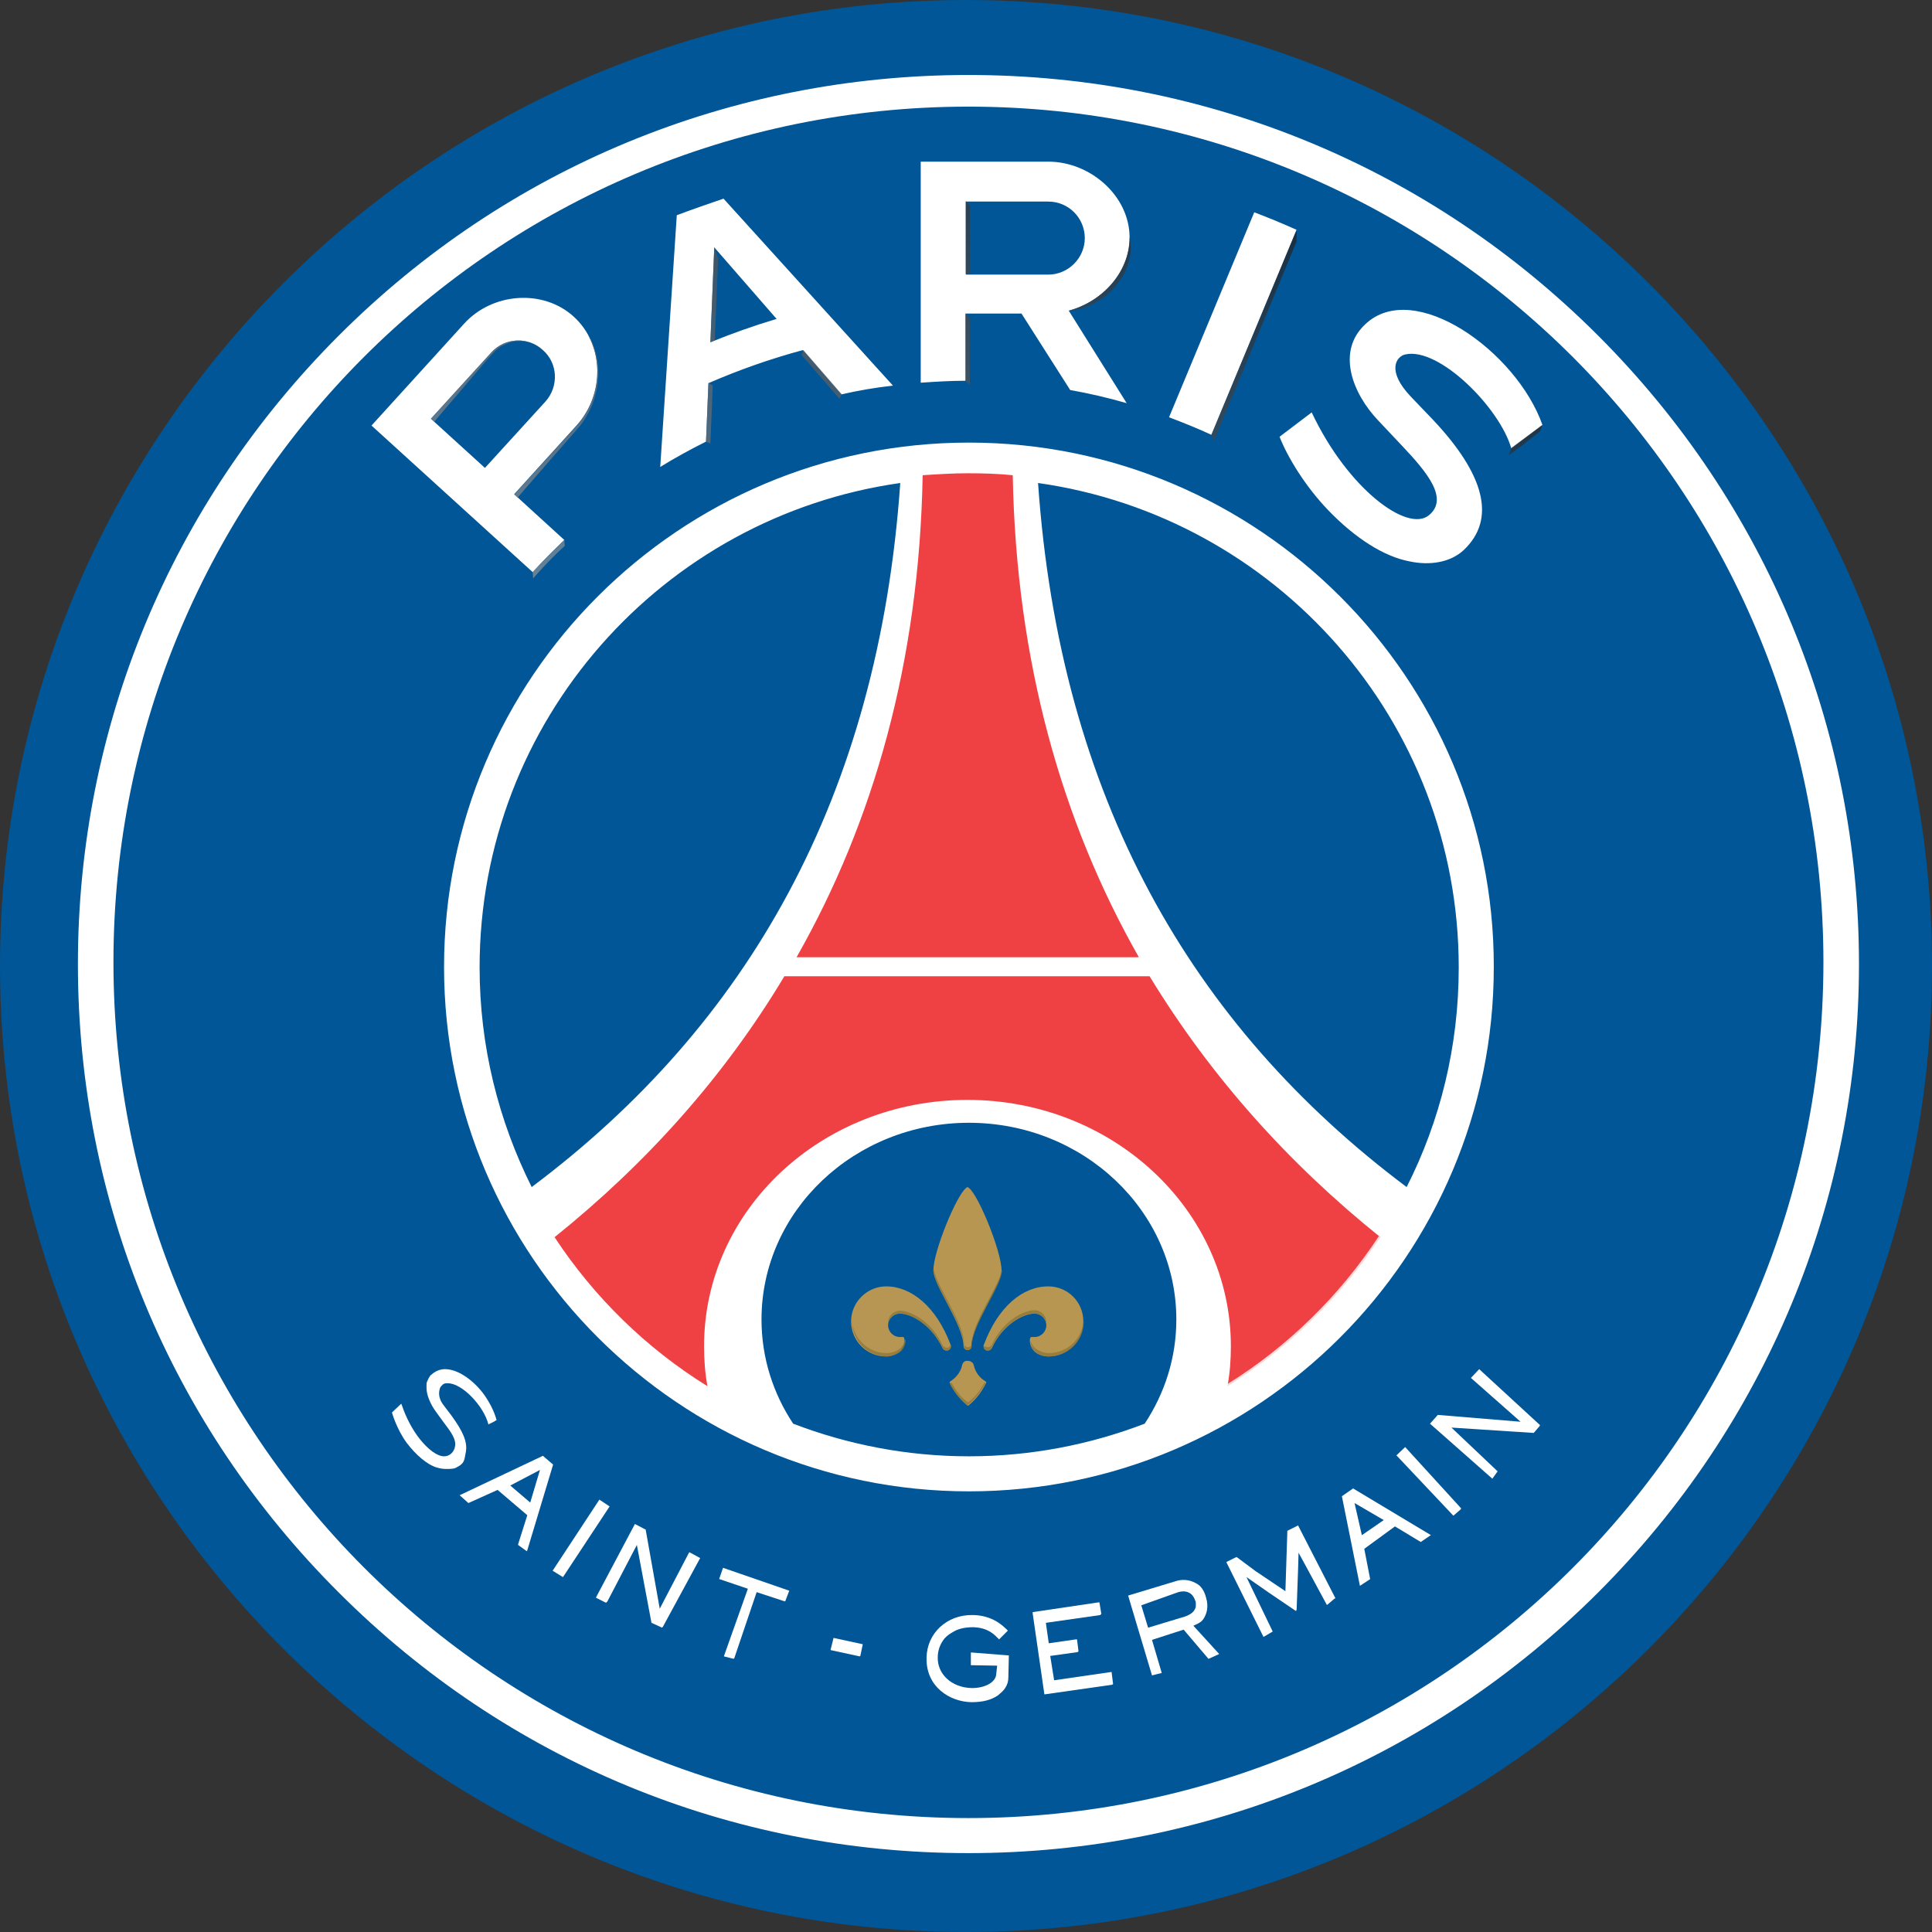 <svg width="129" height="129" viewBox="0 0 129 129" fill="none" xmlns="http://www.w3.org/2000/svg">
<rect x="0" y="0" width="129" height="129" fill="#333333" stroke="none"/>
<g clip-path="url(#clip0_85_4612)">
<path d="M64.5 0C28.934 0 0 28.934 0 64.5C0 100.066 28.934 129 64.5 129C100.066 129 129 100.066 129 64.5C129 28.934 100.066 0 64.5 0Z" fill="#005696"/>
<path d="M30.982 21.619L24.805 28.414L35.566 38.2C36.249 37.452 36.931 36.769 37.679 36.054L34.331 32.998L38.492 28.414C40.377 26.333 40.377 23.017 38.297 21.132C36.249 19.279 32.868 19.539 30.982 21.619ZM36.411 26.821L32.38 31.242L28.771 27.959L32.803 23.537C33.713 22.53 35.273 22.465 36.249 23.375C37.257 24.253 37.322 25.813 36.411 26.821ZM45.189 14.37L44.084 31.177C45.092 30.56 46.099 30.007 47.14 29.487L47.302 25.585C49.318 24.708 51.431 23.96 53.609 23.375L56.177 26.333C57.315 26.073 58.453 25.878 59.623 25.748L48.31 13.264C47.27 13.622 46.229 13.979 45.189 14.37ZM47.432 22.855L47.692 16.515L51.854 21.294C50.326 21.749 48.863 22.27 47.432 22.855ZM75.423 15.865C75.423 13.069 72.79 10.793 69.994 10.793H61.477V25.553C62.452 25.488 63.46 25.423 64.468 25.423V20.937H68.206L71.457 26.041C72.725 26.268 73.993 26.561 75.228 26.919L71.36 20.741C73.57 20.156 75.423 18.206 75.423 15.865ZM69.994 18.336H64.5V13.459H69.994C71.36 13.459 72.432 14.565 72.432 15.898C72.432 17.23 71.327 18.336 69.994 18.336ZM94.182 26.463L95.645 27.991C99.123 31.665 99.936 34.656 97.725 36.736C96.847 37.549 95.482 37.777 94.117 37.484C92.394 37.159 90.475 35.924 88.688 34.071C87.127 32.445 85.957 30.495 85.436 29.162L87.582 27.536C89.988 32.64 93.987 35.599 95.417 34.396C96.75 33.29 95.287 31.535 93.629 29.779L92.004 28.056C90.313 26.268 89.208 23.472 91.158 21.652C94.409 18.563 101.269 23.472 102.992 28.381C102.992 28.381 101.561 29.454 100.911 29.942C100.131 27.211 96.067 23.147 93.824 23.668C93.239 23.797 92.556 24.74 94.182 26.463ZM86.574 15.345L80.885 29.032C79.975 28.609 78.999 28.219 78.057 27.861L83.746 14.175C84.689 14.532 85.632 14.922 86.574 15.345Z" fill="white"/>
<path d="M64.24 91.158C64.142 91.614 63.85 91.971 63.46 92.231C63.395 92.264 63.395 92.296 63.427 92.361C63.655 92.816 64.045 93.402 64.532 93.792C64.597 93.857 64.63 93.857 64.63 93.857C64.63 93.857 64.662 93.857 64.728 93.792C65.215 93.402 65.605 92.816 65.833 92.361C65.865 92.296 65.865 92.264 65.8 92.231C65.41 92.004 65.118 91.614 65.02 91.158C64.988 90.996 64.825 90.866 64.63 90.866C64.435 90.833 64.272 90.963 64.24 91.158Z" fill="#B79651"/>
<path d="M64.5 79.325C63.85 79.845 62.322 83.551 62.322 84.819C62.322 85.827 64.337 88.46 64.337 89.89C64.337 90.02 64.467 90.15 64.597 90.15C64.76 90.15 64.858 90.02 64.858 89.89C64.858 88.46 66.873 85.827 66.873 84.819C66.873 83.486 65.118 79.26 64.565 79.26C64.597 79.26 64.532 79.292 64.5 79.325Z" fill="#B79651"/>
<path d="M56.828 88.232C56.828 89.533 57.868 90.573 59.168 90.573C59.559 90.573 59.949 90.378 60.144 90.183C60.469 89.793 60.404 89.435 60.371 89.338C60.339 89.24 60.241 89.273 60.209 89.273C60.176 89.273 60.111 89.273 60.079 89.273C59.656 89.273 59.298 88.915 59.298 88.492C59.298 88.07 59.656 87.712 60.079 87.712C60.859 87.712 62.192 88.46 62.94 90.02C62.972 90.118 63.102 90.183 63.2 90.183C63.362 90.183 63.492 90.053 63.492 89.89C63.492 89.858 63.492 89.793 63.46 89.76C62.517 87.257 60.859 85.892 59.168 85.892C57.901 85.892 56.828 86.932 56.828 88.232Z" fill="#B79653"/>
<path d="M65.703 89.76C65.67 89.793 65.67 89.825 65.67 89.89C65.67 90.053 65.8 90.183 65.963 90.183C66.061 90.183 66.158 90.118 66.223 90.02C66.938 88.46 68.304 87.712 69.084 87.712C69.507 87.712 69.864 88.07 69.864 88.492C69.864 88.915 69.507 89.273 69.084 89.273C69.052 89.273 68.986 89.273 68.954 89.273C68.921 89.273 68.824 89.24 68.791 89.338C68.759 89.403 68.694 89.793 69.019 90.183C69.214 90.41 69.604 90.573 69.994 90.573C71.295 90.573 72.335 89.533 72.335 88.232C72.335 86.932 71.295 85.892 69.994 85.892C68.271 85.892 66.646 87.257 65.703 89.76Z" fill="#B79651"/>
<path d="M64.695 29.552C45.352 29.552 29.649 45.254 29.649 64.565C29.649 83.876 45.384 99.578 64.695 99.578C84.039 99.578 99.741 83.876 99.741 64.565C99.773 45.287 84.039 29.552 64.695 29.552ZM35.501 79.26C33.29 74.838 32.023 69.864 32.023 64.598C32.023 48.115 44.246 34.493 60.111 32.25C58.648 53.252 49.903 68.466 35.501 79.26ZM76.431 95.059C72.79 96.457 68.824 97.238 64.695 97.238C60.566 97.238 56.6 96.457 52.959 95.059C51.626 93.044 50.846 90.671 50.846 88.102C50.846 80.853 57.055 74.968 64.695 74.968C72.335 74.968 78.544 80.853 78.544 88.102C78.544 90.671 77.764 93.044 76.431 95.059ZM93.922 79.26C79.52 68.466 70.775 53.252 69.311 32.25C85.177 34.493 97.4 48.115 97.4 64.598C97.4 69.864 96.165 74.838 93.922 79.26ZM106.698 22.399C95.482 11.184 80.56 5.007 64.663 5.007C48.798 5.007 33.843 11.184 22.627 22.399C11.411 33.615 5.202 48.538 5.202 64.37C5.202 80.235 11.379 95.125 22.627 106.341C33.843 117.557 48.765 123.733 64.663 123.733C80.528 123.733 95.45 117.557 106.698 106.341C117.914 95.125 124.124 80.202 124.124 64.37C124.124 48.538 117.914 33.615 106.698 22.399ZM64.663 121.393C33.128 121.393 7.575 95.807 7.575 64.24C7.575 32.673 33.128 7.12 64.663 7.12C96.197 7.12 121.75 32.705 121.75 64.24C121.75 95.84 96.197 121.393 64.663 121.393Z" fill="white"/>
<path d="M92.166 82.608C89.533 86.607 86.054 90.02 81.958 92.556C82.121 91.678 82.186 90.801 82.186 89.89C82.186 80.82 74.318 73.44 64.598 73.44C54.877 73.44 47.01 80.788 47.01 89.89C47.01 90.801 47.075 91.678 47.237 92.556C43.141 90.02 39.662 86.607 37.029 82.608C43.141 77.699 48.343 71.912 52.374 65.183H76.756C80.853 71.912 86.054 77.699 92.166 82.608ZM67.621 31.73C66.646 31.632 65.638 31.6 64.63 31.6C63.622 31.6 62.614 31.665 61.607 31.73C61.379 44.214 58.323 54.877 53.187 63.915H76.041C70.905 54.877 67.849 44.181 67.621 31.73Z" fill="#EF4043"/>
<g opacity="0.8">
<path d="M92.166 82.608C89.533 86.607 86.054 90.02 81.958 92.556" stroke="white" stroke-width="0.244" stroke-miterlimit="10"/>
</g>
<g opacity="0.7">
<path d="M69.051 87.712C68.271 87.712 66.938 88.46 66.191 90.02C66.125 90.118 66.028 90.183 65.93 90.183C65.8 90.183 65.703 90.118 65.67 89.988C65.703 89.955 65.703 89.89 65.735 89.858C65.8 89.923 65.865 89.955 65.963 89.955C66.06 89.955 66.158 89.89 66.223 89.793C66.938 88.232 68.304 87.485 69.084 87.485C69.507 87.485 69.864 87.842 69.864 88.265C69.864 88.297 69.864 88.33 69.864 88.362C69.799 88.005 69.474 87.712 69.051 87.712ZM60.436 89.403C60.436 89.435 60.436 89.468 60.404 89.533C60.371 89.663 60.306 89.793 60.176 89.955C59.981 90.183 59.591 90.346 59.201 90.346C57.998 90.346 56.99 89.403 56.893 88.232C56.893 89.533 57.933 90.573 59.233 90.573C59.623 90.573 60.014 90.378 60.209 90.183C60.371 89.988 60.436 89.793 60.469 89.63C60.469 89.598 60.469 89.565 60.469 89.533V89.5V89.468C60.436 89.435 60.436 89.435 60.436 89.403ZM72.335 88.135C72.335 88.167 72.335 88.2 72.335 88.232C72.237 89.435 71.23 90.346 70.027 90.346C69.636 90.346 69.246 90.15 69.051 89.955C68.921 89.793 68.856 89.663 68.824 89.533C68.824 89.565 68.824 89.565 68.791 89.63C68.824 89.793 68.889 89.988 69.051 90.183C69.246 90.41 69.636 90.573 70.027 90.573C71.327 90.573 72.367 89.533 72.367 88.265C72.335 88.2 72.335 88.167 72.335 88.135ZM64.37 89.89C64.37 90.02 64.5 90.15 64.63 90.15C64.793 90.15 64.89 90.02 64.89 89.89C64.89 88.492 66.841 85.924 66.906 84.884C66.906 84.851 66.906 84.851 66.906 84.819C66.906 84.786 66.906 84.721 66.906 84.656C66.906 84.689 66.906 84.721 66.906 84.754C66.743 85.827 64.89 88.297 64.89 89.695C64.89 89.825 64.76 89.955 64.63 89.955C64.467 89.955 64.37 89.825 64.37 89.695C64.37 88.33 62.517 85.859 62.354 84.754C62.354 84.786 62.354 84.851 62.322 84.884C62.322 84.851 62.322 84.851 62.322 84.819C62.322 85.827 64.37 88.46 64.37 89.89ZM65.703 92.361C65.475 92.784 65.15 93.239 64.728 93.564C64.662 93.629 64.63 93.629 64.63 93.629C64.63 93.629 64.597 93.629 64.532 93.564C64.11 93.239 63.785 92.784 63.557 92.361L63.395 92.296V92.329C63.395 92.361 63.427 92.394 63.427 92.426C63.655 92.881 64.045 93.401 64.5 93.759C64.565 93.824 64.597 93.824 64.597 93.824C64.597 93.824 64.63 93.824 64.695 93.759C65.15 93.401 65.508 92.849 65.768 92.426C65.8 92.394 65.8 92.361 65.8 92.329V92.296L65.703 92.361ZM63.492 89.955C63.492 89.923 63.492 89.923 63.492 89.89C63.492 89.858 63.492 89.825 63.46 89.793C63.46 89.825 63.427 89.858 63.395 89.858L63.46 89.988C63.492 89.988 63.492 89.988 63.492 89.955ZM63.492 90.02L63.427 89.89C63.362 89.955 63.297 89.988 63.2 89.988C63.102 89.988 63.005 89.923 62.94 89.825C62.224 88.265 60.859 87.517 60.079 87.517C59.656 87.517 59.298 87.875 59.298 88.297C59.298 88.33 59.298 88.362 59.298 88.395C59.363 88.005 59.688 87.712 60.079 87.712C60.859 87.712 62.192 88.46 62.94 90.02C62.972 90.118 63.102 90.183 63.2 90.183C63.33 90.183 63.427 90.118 63.492 90.02Z" fill="#897438"/>
</g>
<g opacity="0.7">
<path d="M53.642 23.375L56.21 26.333L56.047 26.626L53.512 23.7L53.642 23.375ZM47.14 29.487L47.432 29.617L47.595 25.748L47.302 25.553L47.14 29.487ZM47.432 22.855L47.725 22.725L47.952 17.263L47.692 16.483L47.432 22.855ZM36.249 23.375C35.241 22.465 33.713 22.53 32.803 23.537L28.771 27.959L28.999 28.154L32.185 24.415C32.445 24.123 32.705 23.797 32.998 23.505C33.258 23.212 33.615 23.017 34.006 22.887C34.753 22.627 35.631 22.822 36.249 23.375ZM39.402 22.562L39.272 22.399C40.313 24.285 40.02 26.756 38.492 28.446L34.331 33.03L34.558 33.225L36.899 30.527L38.069 29.194C38.459 28.739 38.882 28.316 39.175 27.764C39.792 26.723 40.053 25.456 39.922 24.285C39.857 23.667 39.662 23.082 39.402 22.562ZM35.566 38.199L35.599 38.622L35.794 38.395C36.411 37.712 36.899 37.192 37.712 36.444L37.679 36.054C36.964 36.769 36.249 37.452 35.566 38.199ZM81.048 29.454L86.574 16.125V15.345L80.885 29.032L81.048 29.454ZM100.911 29.909L100.749 30.397L101.106 30.137C101.204 30.072 101.269 30.007 101.366 29.942C101.464 29.877 101.529 29.812 101.627 29.747L102.829 28.804L102.992 28.349C103.025 28.349 101.562 29.422 100.911 29.909ZM71.36 20.741C71.945 20.709 72.53 20.547 73.05 20.254C73.57 19.994 74.058 19.604 74.448 19.148C74.838 18.693 75.163 18.173 75.326 17.588C75.521 17.035 75.553 16.418 75.424 15.832C75.424 18.206 73.57 20.156 71.36 20.741ZM64.468 13.427V18.303H64.76V13.719L64.468 13.427ZM64.468 25.423L64.76 25.716V21.229L64.468 20.937V25.423Z" fill="url(#paint0_linear_85_4612)"/>
</g>
<path d="M55.657 109.364L55.462 110.144V110.177L57.413 110.599V110.567H57.445L57.608 109.787L55.657 109.364Z" fill="white"/>
<path d="M64.89 110.339H64.825V111.12V111.185L66.581 111.217L66.516 111.802C66.483 112.29 65.833 112.713 64.89 112.713C63.492 112.68 62.582 111.737 62.614 110.664C62.614 110.242 62.745 109.852 62.972 109.527C63.07 109.364 63.297 109.169 63.46 109.071C63.525 109.039 63.557 109.006 63.622 108.974C63.98 108.746 64.435 108.649 64.988 108.649C65.996 108.681 66.418 109.169 66.678 109.429C66.678 109.429 66.678 109.429 66.711 109.462L67.263 108.909L67.296 108.876C66.971 108.551 66.288 107.869 64.988 107.836H64.955C63.2 107.804 61.899 109.071 61.867 110.664V110.697C61.867 110.697 61.867 110.697 61.867 110.729C61.834 112.615 63.395 113.623 64.858 113.655C65.475 113.655 65.996 113.558 66.418 113.33C66.548 113.265 66.646 113.2 66.743 113.103C66.906 112.973 67.036 112.843 67.133 112.68C67.263 112.485 67.328 112.257 67.328 111.997L67.361 110.534L64.89 110.339Z" fill="white"/>
<path d="M30.852 97.725C31.047 97.53 31.047 97.173 31.112 96.913C31.21 96.263 30.917 95.58 30.137 94.507L29.617 93.824C29.194 93.272 29.324 92.849 29.389 92.654C29.422 92.589 29.487 92.524 29.552 92.459C29.617 92.394 29.714 92.361 29.812 92.361C29.844 92.361 29.877 92.361 29.909 92.361C30.852 92.361 32.283 93.857 32.608 95.092V95.125L32.64 95.092C32.835 94.995 32.998 94.93 33.128 94.832H33.16C32.998 94.214 32.64 93.532 32.218 92.979C31.502 92.069 30.527 91.418 29.714 91.418C29.422 91.418 29.162 91.516 28.934 91.678C28.869 91.744 28.804 91.776 28.739 91.841C28.641 91.971 28.576 92.101 28.511 92.264C28.479 92.329 28.479 92.394 28.479 92.491C28.479 92.556 28.479 92.621 28.479 92.686C28.479 93.141 28.739 93.759 29.097 94.247L29.617 94.962C30.007 95.482 30.397 95.97 30.397 96.425C30.397 96.49 30.397 96.522 30.364 96.653C30.364 96.685 30.332 96.783 30.299 96.815C30.267 96.913 30.202 96.978 30.137 97.043C30.104 97.075 30.072 97.108 30.007 97.14C29.909 97.205 29.779 97.238 29.649 97.238C29.194 97.238 28.576 96.783 27.991 96.035C27.536 95.45 27.113 94.669 26.821 93.792L26.788 93.727L26.171 94.312C26.171 94.312 26.463 95.385 27.146 96.328C27.764 97.14 28.511 97.79 29.162 97.986C29.389 98.05 29.584 98.083 29.779 98.083C30.072 98.083 30.364 98.083 30.527 97.953C30.722 97.855 30.787 97.79 30.852 97.725Z" fill="white"/>
<path d="M46.75 104.032L46.034 103.642L46.002 103.675L44.051 107.413L43.108 102.114H43.076L42.393 101.757L39.792 106.666L39.825 106.698H39.792H39.825L40.475 107.023L40.508 106.958H40.54L42.523 103.155L43.499 108.356L44.214 108.681L44.246 108.616V108.649L46.75 104.032Z" fill="white"/>
<path d="M36.931 97.79L36.249 97.205L30.689 99.838L31.275 100.359L33.225 99.481L35.208 101.171L34.591 103.122V103.154L35.176 103.577L35.208 103.512L36.931 97.79ZM36.054 98.148L35.403 100.326L34.071 99.188L36.054 98.148Z" fill="white"/>
<path d="M40.703 100.586L40.02 100.131L36.899 104.878L37.582 105.3L37.614 105.268L40.703 100.586Z" fill="white"/>
<path d="M48.277 104.683L48.017 105.43L49.935 106.081L48.342 110.567V110.599L48.993 110.762V110.729H49.025L50.521 106.308L52.406 106.926V106.893L52.439 106.926V106.861V106.893L52.699 106.211L48.277 104.683Z" fill="white"/>
<path d="M74.221 111.64H74.188L70.384 112.192L70.124 110.567L71.977 110.307V110.274H72.01V110.242L71.912 109.461H71.847L70.027 109.722L69.832 108.356L73.473 107.836V107.803H73.505V107.771H73.538L73.408 106.991H73.375H73.343L68.954 107.641V107.673V107.706V107.738L69.734 113.135L74.285 112.485V112.452H74.318V112.42L74.221 111.64Z" fill="white"/>
<path d="M79.682 108.551C79.877 108.454 80.17 108.356 80.332 108.129C80.56 107.803 80.723 107.316 80.528 106.666C80.397 106.178 80.17 105.853 79.812 105.69C79.39 105.463 78.902 105.43 78.447 105.593L75.326 106.536L75.781 108.064L76.919 111.867L77.179 111.802L77.569 111.705L76.919 109.494L79.032 108.811L80.69 110.762L81.34 110.469L81.405 110.437L79.682 108.551ZM78.674 106.308C79.13 106.178 79.617 106.276 79.812 106.893C79.845 106.958 79.845 107.023 79.845 107.056C79.845 107.121 79.845 107.153 79.845 107.218C79.845 107.283 79.845 107.316 79.812 107.381C79.715 107.641 79.487 107.803 79.13 107.934L76.659 108.681L76.204 107.186L78.674 106.308Z" fill="white"/>
<path d="M90.346 99.383L89.598 99.903L90.801 105.885L91.451 105.463L91.484 105.43L91.093 103.415L93.141 101.919L94.865 102.959L95.482 102.537L95.547 102.504L90.346 99.383ZM92.394 101.496L90.931 102.504L90.443 100.359" fill="white"/>
<path d="M93.824 96.62L93.239 97.173L97.043 101.204L97.53 100.781L97.563 100.716L93.824 96.62Z" fill="white"/>
<path d="M102.829 95.157L98.766 91.418L98.213 92.004L101.529 94.93L96.002 94.474L95.482 95.06L99.644 98.733L99.969 98.278L100.001 98.246L96.913 95.32L102.407 95.677L102.797 95.222L102.829 95.157Z" fill="white"/>
<path d="M86.672 101.854L85.957 102.212L85.827 106.243L83.844 104.91L82.576 103.967L82.478 104L81.893 104.293V104.325L84.364 109.299L84.916 108.974L84.981 108.941L83.226 105.3L84.721 106.341L86.542 107.576V107.511H86.575L86.672 104.813L86.705 103.675L87.095 104.39L88.59 107.153H88.623L89.078 106.763L89.11 106.731H89.175L86.672 101.854Z" fill="white"/>
</g>
<defs>
<linearGradient id="paint0_linear_85_4612" x1="75.669" y1="9.051" x2="52.849" y2="48.577" gradientUnits="userSpaceOnUse">
<stop stop-color="#231F20"/>
<stop offset="1" stop-color="#939598"/>
</linearGradient>
<clipPath id="clip0_85_4612">
<rect width="129" height="129" fill="white"/>
</clipPath>
</defs>
</svg>
